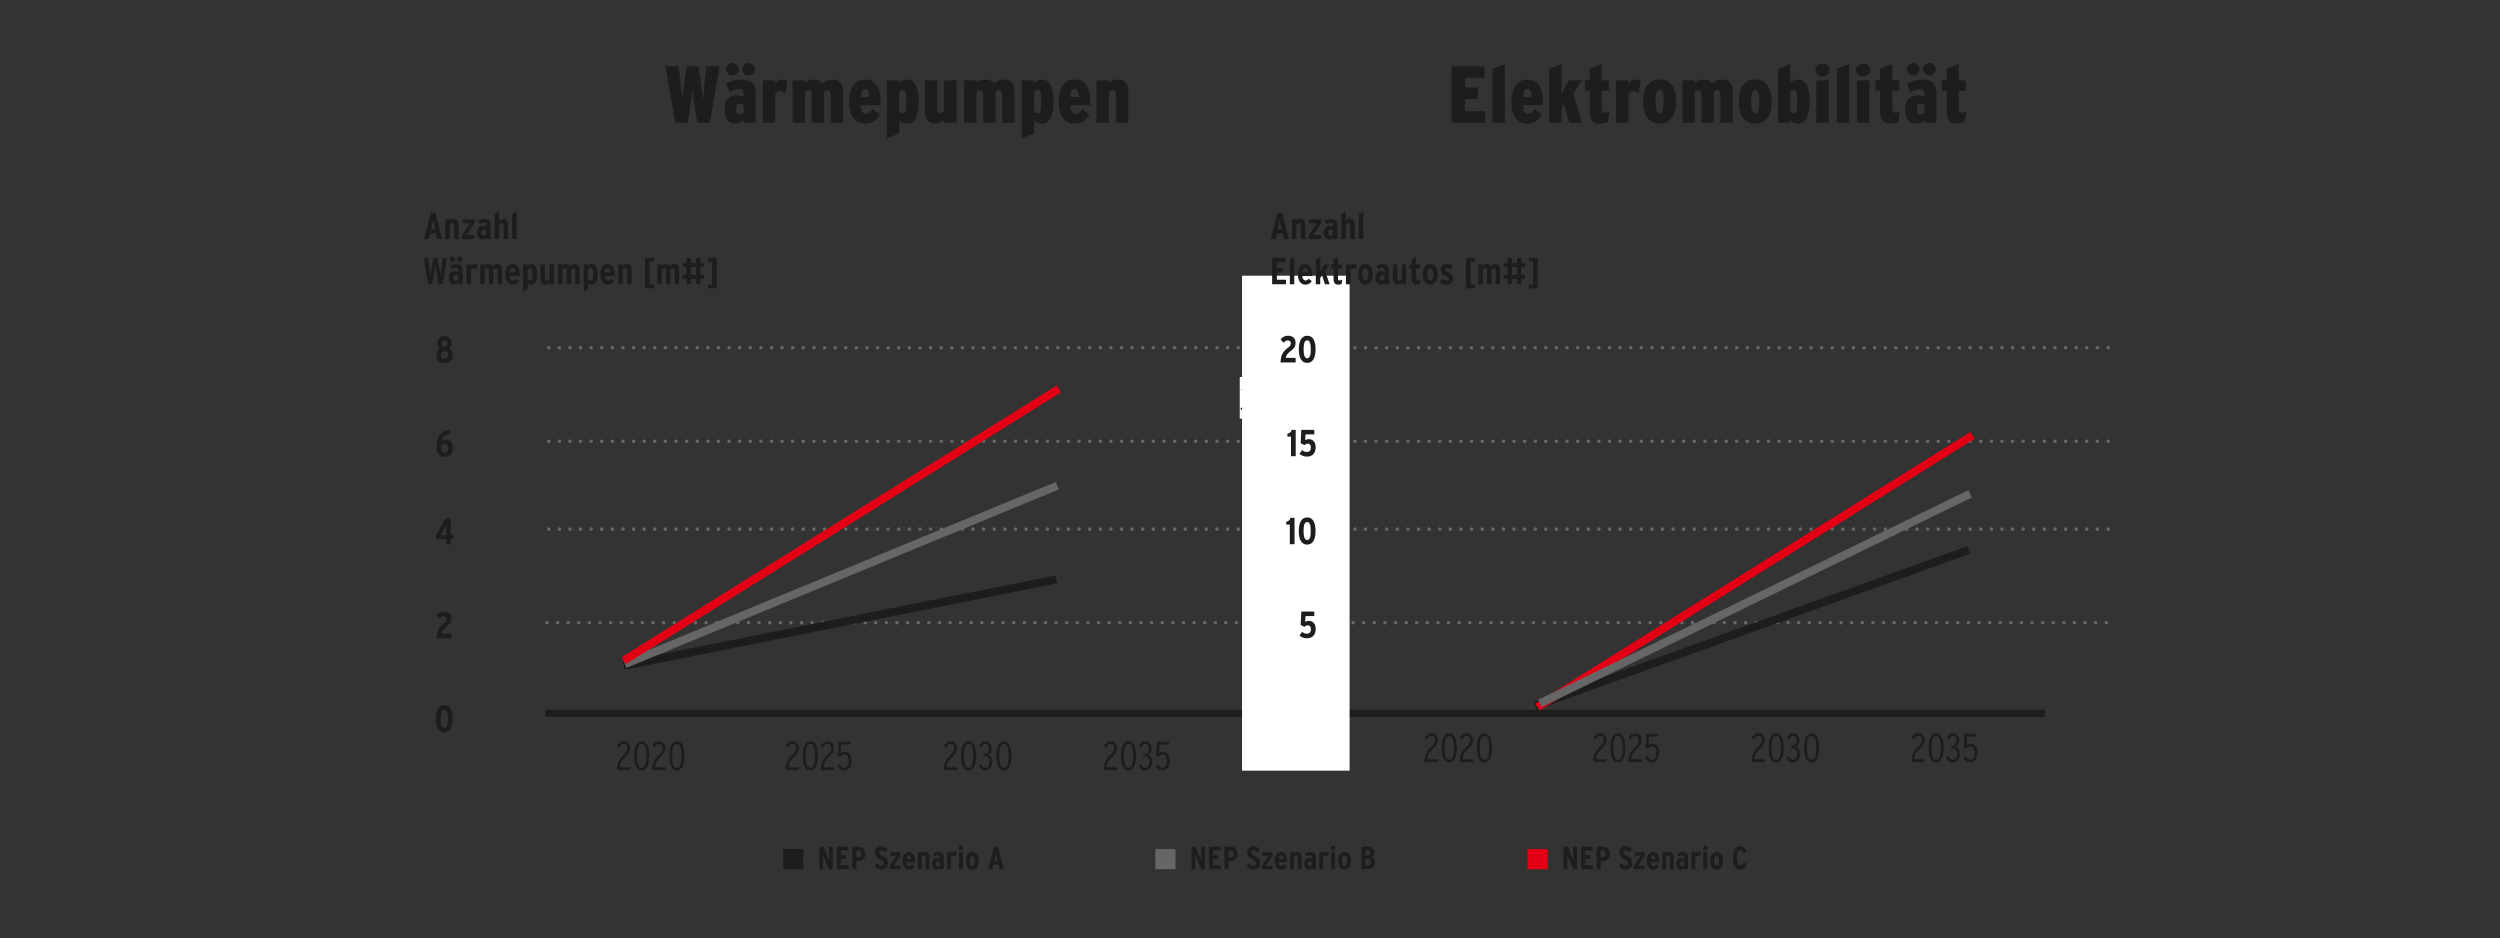 <?xml version="1.0" encoding="UTF-8"?>
<!-- Generator: Adobe Illustrator 25.4.1, SVG Export Plug-In . SVG Version: 6.00 Build 0)  -->
<svg xmlns="http://www.w3.org/2000/svg" xmlns:xlink="http://www.w3.org/1999/xlink" version="1.1" id="Ebene_1" x="0px" y="0px" width="930px" height="349px" viewBox="0 0 930 349" xml:space="preserve">
<rect x="0" y="0" width="930" height="349" fill="#333333" stroke="none"/>
<line fill="none" stroke="#666666" stroke-width="1.313" stroke-linecap="round" stroke-linejoin="round" stroke-dasharray="0,3.946" x1="208.071" y1="196.832" x2="782.276" y2="196.832"></line>
<g>
	<defs>
		<rect id="SVGID_1_" x="110.003" y="14.656" width="674.902" height="318.689"></rect>
	</defs>
	<clipPath id="SVGID_00000049195736608150623900000014189507414081498296_">
		<use xlink:href="#SVGID_1_" overflow="visible"></use>
	</clipPath>
	
		<path clip-path="url(#SVGID_00000049195736608150623900000014189507414081498296_)" fill="none" stroke="#666666" stroke-width="1.313" stroke-linecap="round" stroke-linejoin="round" d="   M784.249,196.832L784.249,196.832 M204.124,196.832L204.124,196.832"></path>
</g>
<line fill="none" stroke="#666666" stroke-width="1.313" stroke-linecap="round" stroke-linejoin="round" stroke-dasharray="0,3.946" x1="208.071" y1="164.16" x2="782.276" y2="164.16"></line>
<g>
	<defs>
		<rect id="SVGID_00000183206772897967468300000012779883517301553823_" x="110.003" y="14.656" width="674.902" height="318.689"></rect>
	</defs>
	<clipPath id="SVGID_00000063612378428093645280000010887831428446509219_">
		<use xlink:href="#SVGID_00000183206772897967468300000012779883517301553823_" overflow="visible"></use>
	</clipPath>
	
		<path clip-path="url(#SVGID_00000063612378428093645280000010887831428446509219_)" fill="none" stroke="#666666" stroke-width="1.313" stroke-linecap="round" stroke-linejoin="round" d="   M784.249,164.16L784.249,164.16 M204.124,164.16L204.124,164.16"></path>
</g>
<line fill="none" stroke="#666666" stroke-width="1.313" stroke-linecap="round" stroke-linejoin="round" stroke-dasharray="0,3.946" x1="208.071" y1="129.361" x2="782.276" y2="129.361"></line>
<g>
	<defs>
		<rect id="SVGID_00000082365256788427661690000012934484128482745271_" x="110.003" y="14.656" width="674.902" height="318.689"></rect>
	</defs>
	<clipPath id="SVGID_00000011728960331732577170000015116446514030194601_">
		<use xlink:href="#SVGID_00000082365256788427661690000012934484128482745271_" overflow="visible"></use>
	</clipPath>
	
		<path clip-path="url(#SVGID_00000011728960331732577170000015116446514030194601_)" fill="none" stroke="#666666" stroke-width="1.313" stroke-linecap="round" stroke-linejoin="round" d="   M784.249,129.361L784.249,129.361 M204.124,129.361L204.124,129.361"></path>
</g>
<g>
	<path fill="#1D1D1B" d="M267.691,24.656l-3.63,20.999h-4.65l-0.66-4.14c-0.51-3.18-1.02-6.69-1.14-8.52   c-0.12,1.83-0.6,5.31-1.14,8.52l-0.69,4.14h-4.59l-3.63-20.999h4.89l0.48,3.84c0.33,2.61,0.69,6.18,0.84,8.819   c0.21-2.61,0.72-6.18,1.11-8.79l0.57-3.87h4.35l0.6,3.87c0.42,2.61,0.9,6.18,1.11,8.79c0.15-2.64,0.54-6.18,0.84-8.819l0.45-3.84   H267.691z"></path>
	<path fill="#1D1D1B" d="M281.131,45.655h-4.53v-0.9c-0.84,0.75-1.83,1.23-3.03,1.23c-2.61,0-4.08-1.74-4.08-5.31   c0-3.45,1.71-5.189,4.62-5.189c1.11,0,1.86,0.21,2.49,0.51v-1.23c0-1.14-0.48-1.56-1.59-1.56c-1.23,0-2.25,0.36-3.57,1.2   l-1.32-3.21c1.56-0.96,3.45-1.62,5.64-1.62c3.69,0,5.37,1.65,5.37,5.01V45.655z M274.862,25.766c0,1.26-1.11,2.34-2.37,2.34   c-1.29,0-2.37-1.08-2.37-2.34c0-1.29,1.08-2.34,2.37-2.34C273.751,23.426,274.862,24.476,274.862,25.766z M276.602,42.056v-3.12   c-0.42-0.21-0.84-0.33-1.56-0.33c-0.81,0-1.23,0.54-1.23,2.01c0,1.32,0.36,1.95,1.26,1.95   C275.702,42.565,276.242,42.355,276.602,42.056z M280.892,25.766c0,1.26-1.11,2.34-2.37,2.34c-1.29,0-2.37-1.08-2.37-2.34   c0-1.29,1.08-2.34,2.37-2.34C279.781,23.426,280.892,24.476,280.892,25.766z"></path>
	<path fill="#1D1D1B" d="M292.952,29.996l-0.81,4.83c-0.6-0.57-1.17-0.93-2.01-0.93c-0.93,0-1.56,0.39-1.74,1.53v10.229h-4.62   v-15.75h4.62v0.96c0.72-0.78,1.56-1.29,2.64-1.29C291.961,29.576,292.472,29.756,292.952,29.996z"></path>
	<path fill="#1D1D1B" d="M313.651,45.655h-4.62v-10.35c0-1.2-0.36-1.77-1.08-1.77c-0.54,0-0.99,0.24-1.41,0.6v11.52h-4.59v-10.35   c0-1.2-0.36-1.77-1.08-1.77c-0.54,0-0.99,0.24-1.41,0.6v11.52h-4.62v-15.75h4.62v0.9c0.72-0.66,1.68-1.229,3.12-1.229   c1.71,0,2.64,0.479,3.45,1.47c0.99-0.87,2.04-1.47,3.66-1.47c2.67,0,3.96,1.56,3.96,4.919V45.655z"></path>
	<path fill="#1D1D1B" d="M327.601,39.116h-7.379c0.12,2.52,0.78,3.24,1.83,3.24c0.93,0,1.59-0.39,2.55-1.77l2.73,2.16   c-1.32,1.95-2.82,3.24-5.49,3.24c-3.93,0-5.939-3.09-5.939-8.13c0-5.399,2.13-8.279,5.939-8.279c3.72,0,5.76,2.79,5.76,8.429   V39.116z M323.401,36.085c-0.12-2.19-0.57-3.03-1.65-3.03c-0.93,0-1.38,0.72-1.53,3.03H323.401z"></path>
	<path fill="#1D1D1B" d="M341.76,37.706c0,5.7-1.56,8.28-4.38,8.28c-1.2,0-2.1-0.57-2.82-1.2v4.86l-4.62,1.8V29.906h4.62v0.93   c0.78-0.72,1.62-1.26,2.94-1.26C340.17,29.576,341.76,32.186,341.76,37.706z M337.17,37.826c0-3.78-0.42-4.35-1.29-4.35   c-0.54,0-0.93,0.21-1.32,0.54v7.5c0.36,0.33,0.75,0.57,1.35,0.57C336.75,42.085,337.17,41.545,337.17,37.826z"></path>
	<path fill="#1D1D1B" d="M355.86,45.655h-4.62v-0.9c-0.81,0.69-1.74,1.23-3.24,1.23c-2.61,0-3.959-1.56-3.959-4.92v-11.16h4.62   v10.35c0,1.2,0.39,1.77,1.14,1.77c0.6,0,1.02-0.24,1.44-0.6v-11.52h4.62V45.655z"></path>
	<path fill="#1D1D1B" d="M377.43,45.655h-4.62v-10.35c0-1.2-0.36-1.77-1.08-1.77c-0.54,0-0.99,0.24-1.41,0.6v11.52h-4.59v-10.35   c0-1.2-0.36-1.77-1.08-1.77c-0.54,0-0.99,0.24-1.41,0.6v11.52h-4.62v-15.75h4.62v0.9c0.72-0.66,1.68-1.229,3.12-1.229   c1.71,0,2.64,0.479,3.45,1.47c0.99-0.87,2.04-1.47,3.66-1.47c2.669,0,3.959,1.56,3.959,4.919V45.655z"></path>
	<path fill="#1D1D1B" d="M391.92,37.706c0,5.7-1.56,8.28-4.38,8.28c-1.2,0-2.1-0.57-2.82-1.2v4.86l-4.62,1.8V29.906h4.62v0.93   c0.78-0.72,1.62-1.26,2.94-1.26C390.33,29.576,391.92,32.186,391.92,37.706z M387.33,37.826c0-3.78-0.42-4.35-1.29-4.35   c-0.54,0-0.93,0.21-1.32,0.54v7.5c0.36,0.33,0.75,0.57,1.35,0.57C386.91,42.085,387.33,41.545,387.33,37.826z"></path>
	<path fill="#1D1D1B" d="M405.57,39.116h-7.379c0.12,2.52,0.78,3.24,1.83,3.24c0.93,0,1.59-0.39,2.55-1.77l2.73,2.16   c-1.32,1.95-2.82,3.24-5.49,3.24c-3.93,0-5.939-3.09-5.939-8.13c0-5.399,2.13-8.279,5.939-8.279c3.72,0,5.76,2.79,5.76,8.429   V39.116z M401.37,36.085c-0.12-2.19-0.57-3.03-1.65-3.03c-0.93,0-1.38,0.72-1.53,3.03H401.37z"></path>
	<path fill="#1D1D1B" d="M419.729,45.655h-4.62v-10.35c0-1.2-0.39-1.77-1.14-1.77c-0.6,0-1.02,0.24-1.44,0.6v11.52h-4.62v-15.75   h4.62v0.9c0.81-0.69,1.71-1.229,3.21-1.229c2.61,0,3.99,1.56,3.99,4.919V45.655z"></path>
</g>
<line fill="none" stroke="#666666" stroke-width="1.313" stroke-linecap="round" stroke-linejoin="round" stroke-dasharray="0,3.946" x1="207.415" y1="231.63" x2="781.62" y2="231.63"></line>
<g>
	<defs>
		<rect id="SVGID_00000137820168043316405910000014005292760702986892_" x="110.003" y="14.656" width="674.902" height="318.689"></rect>
	</defs>
	<clipPath id="SVGID_00000156550126791226629440000014392744770591849134_">
		<use xlink:href="#SVGID_00000137820168043316405910000014005292760702986892_" overflow="visible"></use>
	</clipPath>
	
		<path clip-path="url(#SVGID_00000156550126791226629440000014392744770591849134_)" fill="none" stroke="#666666" stroke-width="1.313" stroke-linecap="round" stroke-linejoin="round" d="   M783.593,231.63L783.593,231.63 M203.468,231.63L203.468,231.63"></path>
</g>
<g>
	<path fill="#1D1D1B" d="M168.405,267.37c0,2.83-0.854,5.071-3.124,5.071c-2.283,0-3.11-2.228-3.11-5.043   c0-2.829,0.854-5.07,3.138-5.07C167.579,262.328,168.405,264.555,168.405,267.37z M166.626,267.398   c0-2.213-0.406-3.361-1.345-3.361s-1.331,1.12-1.331,3.333c0,2.214,0.406,3.362,1.358,3.362   C166.234,270.732,166.626,269.611,166.626,267.398z"></path>
</g>
<g>
	<path fill="#1D1D1B" d="M167.971,237.428h-5.617c0.098-2.998,1.037-4.244,2.886-5.575c0.672-0.49,0.924-0.896,0.924-1.484   c0-0.771-0.392-1.148-1.121-1.148c-0.616,0-1.106,0.35-1.569,0.882l-1.093-1.274c0.659-0.826,1.527-1.358,2.731-1.358   c1.695,0,2.83,0.938,2.83,2.647c0,1.358-0.672,2.199-1.611,2.899c-1.331,0.994-1.933,1.652-2.003,2.703h3.642V237.428z"></path>
</g>
<g>
	<path fill="#1D1D1B" d="M168.657,200.564h-1.008v2.003h-1.625v-2.003h-3.852v-1.387l3.614-6.416h1.863v6.304h1.008V200.564z    M166.065,195.06c-0.14,0.378-0.364,0.868-0.686,1.457l-0.771,1.429c-0.196,0.378-0.477,0.84-0.659,1.134   c0.28,0,0.714-0.014,1.149-0.014h0.924v-2.367C166.023,195.983,166.038,195.535,166.065,195.06z"></path>
</g>
<g>
	<path fill="#1D1D1B" d="M168.475,166.558c0,2.227-1.247,3.432-3.068,3.432c-1.723,0-3.011-1.149-3.011-3.964   c0-3.348,1.484-5.883,4.973-6.149v1.751c-2.031,0.112-2.9,1.387-3.222,2.62c0.477-0.532,0.981-0.743,1.821-0.743   C167.256,163.504,168.475,164.541,168.475,166.558z M166.766,166.67c0-0.911-0.42-1.583-1.275-1.583   c-0.966,0-1.387,0.714-1.387,1.541c0,0.938,0.364,1.737,1.401,1.737C166.36,168.365,166.766,167.58,166.766,166.67z"></path>
</g>
<g>
	<path fill="#1D1D1B" d="M168.447,132.047c0,1.751-1.009,3.082-3.068,3.082s-3.067-1.331-3.067-3.082c0-1.289,0.644-2.017,1.4-2.367   c-0.56-0.294-1.022-0.98-1.022-1.863c0-1.625,0.924-2.802,2.689-2.802s2.689,1.177,2.689,2.802c0,0.882-0.434,1.541-1.022,1.863   C167.803,130.03,168.447,130.759,168.447,132.047z M166.766,132.047c0-0.882-0.504-1.457-1.387-1.457s-1.387,0.574-1.387,1.457   c0,0.827,0.518,1.471,1.387,1.471S166.766,132.874,166.766,132.047z M166.472,127.803c0-0.658-0.28-1.205-1.093-1.205   s-1.093,0.546-1.093,1.205s0.378,1.205,1.093,1.205S166.472,128.461,166.472,127.803z"></path>
</g>
<line fill="none" stroke="#1D1D1B" stroke-width="2.625" x1="202.812" y1="265.375" x2="760.691" y2="265.375"></line>
<g>
	<path fill="#1D1D1B" d="M234.464,286.429h-4.98c0.045-2.82,0.84-4.05,2.475-5.58c1.05-0.989,1.395-1.635,1.395-2.46   c0-1.034-0.465-1.649-1.35-1.649c-0.75,0-1.155,0.479-1.575,1.38l-0.9-0.45c0.495-1.064,1.17-1.905,2.565-1.905   c1.44,0,2.325,0.976,2.325,2.58c0,1.23-0.585,2.085-1.8,3.255c-1.53,1.471-1.935,2.37-2.01,3.84h3.855V286.429z"></path>
	<path fill="#1D1D1B" d="M241.499,281.179c0,3.51-0.945,5.415-2.79,5.415c-1.86,0-2.805-1.905-2.805-5.415s0.945-5.415,2.805-5.415   C240.554,275.764,241.499,277.669,241.499,281.179z M240.449,281.179c0-2.97-0.585-4.439-1.755-4.439c-1.17,0-1.74,1.47-1.74,4.439   s0.6,4.44,1.755,4.44C239.879,285.619,240.449,284.148,240.449,281.179z"></path>
	<path fill="#1D1D1B" d="M247.559,286.429h-4.98c0.045-2.82,0.84-4.05,2.475-5.58c1.05-0.989,1.395-1.635,1.395-2.46   c0-1.034-0.465-1.649-1.35-1.649c-0.75,0-1.155,0.479-1.575,1.38l-0.9-0.45c0.495-1.064,1.17-1.905,2.565-1.905   c1.44,0,2.325,0.976,2.325,2.58c0,1.23-0.585,2.085-1.8,3.255c-1.53,1.471-1.935,2.37-2.01,3.84h3.855V286.429z"></path>
	<path fill="#1D1D1B" d="M254.594,281.179c0,3.51-0.945,5.415-2.79,5.415c-1.86,0-2.805-1.905-2.805-5.415s0.945-5.415,2.805-5.415   C253.649,275.764,254.594,277.669,254.594,281.179z M253.544,281.179c0-2.97-0.585-4.439-1.755-4.439c-1.17,0-1.74,1.47-1.74,4.439   s0.6,4.44,1.755,4.44C252.974,285.619,253.544,284.148,253.544,281.179z"></path>
	<path fill="#1D1D1B" d="M297.208,286.429h-4.98c0.045-2.82,0.84-4.05,2.475-5.58c1.05-0.989,1.395-1.635,1.395-2.46   c0-1.034-0.465-1.649-1.35-1.649c-0.75,0-1.155,0.479-1.575,1.38l-0.9-0.45c0.495-1.064,1.17-1.905,2.565-1.905   c1.44,0,2.325,0.976,2.325,2.58c0,1.23-0.585,2.085-1.8,3.255c-1.53,1.471-1.935,2.37-2.01,3.84h3.855V286.429z"></path>
	<path fill="#1D1D1B" d="M304.242,281.179c0,3.51-0.945,5.415-2.79,5.415c-1.86,0-2.805-1.905-2.805-5.415s0.945-5.415,2.805-5.415   C303.297,275.764,304.242,277.669,304.242,281.179z M303.192,281.179c0-2.97-0.585-4.439-1.755-4.439c-1.17,0-1.74,1.47-1.74,4.439   s0.6,4.44,1.755,4.44C302.622,285.619,303.192,284.148,303.192,281.179z"></path>
	<path fill="#1D1D1B" d="M310.302,286.429h-4.98c0.045-2.82,0.84-4.05,2.475-5.58c1.05-0.989,1.395-1.635,1.395-2.46   c0-1.034-0.465-1.649-1.35-1.649c-0.75,0-1.155,0.479-1.575,1.38l-0.9-0.45c0.495-1.064,1.17-1.905,2.565-1.905   c1.44,0,2.325,0.976,2.325,2.58c0,1.23-0.585,2.085-1.8,3.255c-1.53,1.471-1.935,2.37-2.01,3.84h3.855V286.429z"></path>
	<path fill="#1D1D1B" d="M316.782,282.889c0,2.28-0.93,3.705-2.775,3.705c-1.26,0-1.965-0.87-2.4-1.8l0.855-0.51   c0.345,0.705,0.795,1.335,1.62,1.335c1.185,0,1.635-1.11,1.635-2.67c0-1.245-0.495-2.311-1.545-2.311c-0.705,0-1.11,0.33-1.5,0.87   l-0.915-0.255l0.255-5.325h4.41v1.021h-3.465l-0.21,3.33c0.375-0.405,0.854-0.615,1.56-0.615   C315.912,279.664,316.782,280.834,316.782,282.889z"></path>
	<path fill="#1D1D1B" d="M356.081,286.429h-4.98c0.045-2.82,0.84-4.05,2.475-5.58c1.05-0.989,1.395-1.635,1.395-2.46   c0-1.034-0.465-1.649-1.35-1.649c-0.75,0-1.155,0.479-1.575,1.38l-0.9-0.45c0.495-1.064,1.17-1.905,2.565-1.905   c1.44,0,2.325,0.976,2.325,2.58c0,1.23-0.585,2.085-1.8,3.255c-1.53,1.471-1.935,2.37-2.01,3.84h3.855V286.429z"></path>
	<path fill="#1D1D1B" d="M363.116,281.179c0,3.51-0.945,5.415-2.79,5.415c-1.86,0-2.805-1.905-2.805-5.415s0.945-5.415,2.805-5.415   C362.171,275.764,363.116,277.669,363.116,281.179z M362.066,281.179c0-2.97-0.585-4.439-1.755-4.439c-1.17,0-1.74,1.47-1.74,4.439   s0.6,4.44,1.755,4.44C361.496,285.619,362.066,284.148,362.066,281.179z"></path>
	<path fill="#1D1D1B" d="M369.131,283.414c0,1.965-1.02,3.18-2.67,3.18c-1.185,0-1.965-0.705-2.445-1.979l0.9-0.466   c0.39,1.005,0.9,1.471,1.605,1.471c1.095,0,1.545-0.915,1.545-2.16c0-1.485-0.63-2.13-1.815-2.13h-0.405v-0.96h0.495   c1.035,0,1.515-0.646,1.515-1.965c0-0.99-0.435-1.665-1.365-1.665c-0.66,0-1.035,0.405-1.47,1.305l-0.84-0.435   c0.51-1.096,1.125-1.846,2.354-1.846c1.44,0,2.37,1.051,2.37,2.565c0,1.41-0.495,2.085-1.26,2.475   C368.456,281.044,369.131,281.644,369.131,283.414z"></path>
	<path fill="#1D1D1B" d="M376.256,281.179c0,3.51-0.945,5.415-2.79,5.415c-1.86,0-2.805-1.905-2.805-5.415s0.945-5.415,2.805-5.415   C375.311,275.764,376.256,277.669,376.256,281.179z M375.206,281.179c0-2.97-0.585-4.439-1.755-4.439c-1.17,0-1.74,1.47-1.74,4.439   s0.6,4.44,1.755,4.44C374.636,285.619,375.206,284.148,375.206,281.179z"></path>
	<path fill="#1D1D1B" d="M415.569,286.429h-4.98c0.045-2.82,0.84-4.05,2.475-5.58c1.05-0.989,1.395-1.635,1.395-2.46   c0-1.034-0.465-1.649-1.35-1.649c-0.75,0-1.155,0.479-1.575,1.38l-0.9-0.45c0.495-1.064,1.17-1.905,2.565-1.905   c1.44,0,2.325,0.976,2.325,2.58c0,1.23-0.585,2.085-1.8,3.255c-1.53,1.471-1.935,2.37-2.01,3.84h3.855V286.429z"></path>
	<path fill="#1D1D1B" d="M422.604,281.179c0,3.51-0.945,5.415-2.79,5.415c-1.86,0-2.805-1.905-2.805-5.415s0.945-5.415,2.805-5.415   C421.659,275.764,422.604,277.669,422.604,281.179z M421.554,281.179c0-2.97-0.585-4.439-1.755-4.439c-1.17,0-1.74,1.47-1.74,4.439   s0.6,4.44,1.755,4.44C420.984,285.619,421.554,284.148,421.554,281.179z"></path>
	<path fill="#1D1D1B" d="M428.619,283.414c0,1.965-1.02,3.18-2.67,3.18c-1.185,0-1.965-0.705-2.445-1.979l0.9-0.466   c0.39,1.005,0.9,1.471,1.605,1.471c1.095,0,1.545-0.915,1.545-2.16c0-1.485-0.63-2.13-1.815-2.13h-0.405v-0.96h0.495   c1.035,0,1.515-0.646,1.515-1.965c0-0.99-0.435-1.665-1.365-1.665c-0.66,0-1.035,0.405-1.47,1.305l-0.84-0.435   c0.51-1.096,1.125-1.846,2.354-1.846c1.44,0,2.37,1.051,2.37,2.565c0,1.41-0.495,2.085-1.26,2.475   C427.944,281.044,428.619,281.644,428.619,283.414z"></path>
	<path fill="#1D1D1B" d="M435.159,282.889c0,2.28-0.93,3.705-2.775,3.705c-1.26,0-1.965-0.87-2.4-1.8l0.855-0.51   c0.345,0.705,0.795,1.335,1.62,1.335c1.185,0,1.635-1.11,1.635-2.67c0-1.245-0.495-2.311-1.545-2.311c-0.705,0-1.11,0.33-1.5,0.87   l-0.915-0.255l0.255-5.325h4.41v1.021h-3.465l-0.21,3.33c0.375-0.405,0.854-0.615,1.56-0.615   C434.289,279.664,435.159,280.834,435.159,282.889z"></path>
</g>
<rect x="461.186" y="140.244" fill="#FFFFFF" width="33" height="15.483"></rect>
<g>
	<path fill="#1D1D1B" d="M467.574,150.645c0,1.919-1.163,3.096-3.137,3.096c-1.317,0-2.241-0.561-3.012-1.793l1.387-0.981   c0.532,0.771,1.022,1.051,1.681,1.051c0.841,0,1.317-0.532,1.317-1.331c0-0.995-0.658-1.415-1.569-1.415h-0.672v-1.695h0.687   c0.812,0,1.274-0.364,1.274-1.064c0-0.645-0.308-1.149-1.148-1.149c-0.532,0-0.911,0.224-1.415,0.729l-1.19-1.19   c0.714-0.798,1.401-1.275,2.717-1.275c1.695,0,2.801,1.051,2.801,2.676c0,1.106-0.561,1.737-1.373,2.031   C466.775,148.572,467.574,149.272,467.574,150.645z"></path>
	<path fill="#1D1D1B" d="M473.874,145.532c-1.611,2.087-2.325,4.566-2.325,8.054h-1.682c0-3.264,0.715-5.981,2.186-8.18h-3.726   v-1.625h5.547V145.532z"></path>
	<path fill="#1D1D1B" d="M478.983,146.667c0,1.863-0.799,3.054-2.256,3.054c-1.442,0-2.213-1.163-2.213-3.025   c0-1.891,0.771-3.068,2.241-3.068C478.255,143.627,478.983,144.804,478.983,146.667z M477.555,146.695   c0-1.163-0.183-1.807-0.812-1.807c-0.631,0-0.799,0.616-0.799,1.779s0.183,1.807,0.812,1.807S477.555,147.759,477.555,146.695z    M483.382,143.781l-5.029,9.805h-1.415l5.029-9.805H483.382z M485.818,150.687c0,1.863-0.798,3.054-2.255,3.054   c-1.442,0-2.213-1.163-2.213-3.026c0-1.891,0.771-3.067,2.241-3.067C485.091,147.647,485.818,148.824,485.818,150.687z    M484.39,150.715c0-1.163-0.182-1.807-0.812-1.807c-0.63,0-0.798,0.617-0.798,1.779s0.182,1.807,0.812,1.807   C484.222,152.494,484.39,151.779,484.39,150.715z"></path>
</g>
<g>
	<path fill="#1D1D1B" d="M552.546,45.655h-12.51V24.656h12.3v4.29h-7.32v3.6h4.77v4.26h-4.77v4.56h7.53V45.655z"></path>
	<path fill="#1D1D1B" d="M559.836,45.655h-4.62V25.586l4.62-1.8V45.655z"></path>
	<path fill="#1D1D1B" d="M573.965,39.116h-7.38c0.12,2.52,0.78,3.24,1.83,3.24c0.93,0,1.59-0.39,2.55-1.77l2.729,2.16   c-1.319,1.95-2.819,3.24-5.489,3.24c-3.93,0-5.939-3.09-5.939-8.13c0-5.399,2.13-8.279,5.939-8.279c3.72,0,5.76,2.79,5.76,8.429   V39.116z M569.765,36.085c-0.12-2.19-0.569-3.03-1.649-3.03c-0.93,0-1.38,0.72-1.53,3.03H569.765z"></path>
	<path fill="#1D1D1B" d="M588.545,45.655h-4.83l-1.86-6.72l-0.93,1.56v5.16h-4.62V25.586l4.62-1.8v7.229c0,1.23-0.06,3.03-0.12,4.11   c0.45-0.93,1.23-2.49,2.07-4.02l0.66-1.2h4.92l-3.24,4.89L588.545,45.655z"></path>
	<path fill="#1D1D1B" d="M598.653,41.335l-0.51,4.02c-0.899,0.39-1.89,0.63-3.09,0.63c-2.43,0-3.689-1.26-3.689-4.2v-8.07h-1.74   v-3.81h1.74v-4.35l4.5-1.77v6.12h2.67v3.81h-2.67v6.899c0,0.96,0.359,1.32,1.05,1.32C597.544,41.936,597.994,41.755,598.653,41.335   z"></path>
	<path fill="#1D1D1B" d="M610.323,29.996l-0.81,4.83c-0.6-0.57-1.17-0.93-2.01-0.93c-0.93,0-1.561,0.39-1.74,1.53v10.229h-4.62   v-15.75h4.62v0.96c0.72-0.78,1.561-1.29,2.64-1.29C609.334,29.576,609.844,29.756,610.323,29.996z"></path>
	<path fill="#1D1D1B" d="M623.493,37.735c0,5.4-2.19,8.25-6.149,8.25c-3.811,0-6.061-2.79-6.061-8.16c0-5.34,2.101-8.25,6.12-8.25   C621.273,29.576,623.493,32.366,623.493,37.735z M618.903,37.795c0-3.36-0.45-4.35-1.53-4.35s-1.5,1.05-1.5,4.29   c0,3.27,0.42,4.38,1.53,4.38C618.453,42.115,618.903,41.005,618.903,37.795z"></path>
	<path fill="#1D1D1B" d="M644.643,45.655h-4.62v-10.35c0-1.2-0.359-1.77-1.079-1.77c-0.54,0-0.99,0.24-1.41,0.6v11.52h-4.59v-10.35   c0-1.2-0.36-1.77-1.08-1.77c-0.54,0-0.99,0.24-1.41,0.6v11.52h-4.62v-15.75h4.62v0.9c0.72-0.66,1.68-1.229,3.12-1.229   c1.71,0,2.64,0.479,3.45,1.47c0.989-0.87,2.039-1.47,3.659-1.47c2.67,0,3.96,1.56,3.96,4.919V45.655z"></path>
	<path fill="#1D1D1B" d="M659.073,37.735c0,5.4-2.19,8.25-6.149,8.25c-3.811,0-6.061-2.79-6.061-8.16c0-5.34,2.101-8.25,6.12-8.25   C656.854,29.576,659.073,32.366,659.073,37.735z M654.483,37.795c0-3.36-0.45-4.35-1.53-4.35s-1.5,1.05-1.5,4.29   c0,3.27,0.42,4.38,1.53,4.38C654.033,42.115,654.483,41.005,654.483,37.795z"></path>
	<path fill="#1D1D1B" d="M673.203,37.706c0,5.7-1.561,8.28-4.38,8.28c-1.2,0-2.101-0.57-2.82-1.2v0.87h-4.62V25.586l4.62-1.8v7.05   c0.78-0.72,1.62-1.26,2.94-1.26C671.613,29.576,673.203,32.186,673.203,37.706z M668.613,37.826c0-3.78-0.42-4.35-1.29-4.35   c-0.54,0-0.93,0.21-1.32,0.54v7.5c0.36,0.33,0.75,0.57,1.35,0.57C668.193,42.085,668.613,41.545,668.613,37.826z"></path>
	<path fill="#1D1D1B" d="M680.583,26.036c0,1.44-1.05,2.4-2.609,2.4c-1.53,0-2.61-0.96-2.61-2.4c0-1.38,1.08-2.34,2.61-2.34   C679.533,23.696,680.583,24.656,680.583,26.036z M680.283,45.655h-4.619v-15.75h4.619V45.655z"></path>
	<path fill="#1D1D1B" d="M687.843,45.655h-4.619V25.586l4.619-1.8V45.655z"></path>
	<path fill="#1D1D1B" d="M695.702,26.036c0,1.44-1.05,2.4-2.609,2.4c-1.53,0-2.61-0.96-2.61-2.4c0-1.38,1.08-2.34,2.61-2.34   C694.652,23.696,695.702,24.656,695.702,26.036z M695.402,45.655h-4.619v-15.75h4.619V45.655z"></path>
	<path fill="#1D1D1B" d="M706.682,41.335l-0.51,4.02c-0.899,0.39-1.89,0.63-3.09,0.63c-2.43,0-3.689-1.26-3.689-4.2v-8.07h-1.74   v-3.81h1.74v-4.35l4.5-1.77v6.12h2.67v3.81h-2.67v6.899c0,0.96,0.359,1.32,1.05,1.32C705.572,41.936,706.022,41.755,706.682,41.335   z"></path>
	<path fill="#1D1D1B" d="M720.362,45.655h-4.53v-0.9c-0.84,0.75-1.83,1.23-3.03,1.23c-2.609,0-4.079-1.74-4.079-5.31   c0-3.45,1.71-5.189,4.619-5.189c1.11,0,1.86,0.21,2.49,0.51v-1.23c0-1.14-0.479-1.56-1.59-1.56c-1.23,0-2.25,0.36-3.57,1.2   l-1.319-3.21c1.56-0.96,3.449-1.62,5.64-1.62c3.689,0,5.37,1.65,5.37,5.01V45.655z M714.092,25.766c0,1.26-1.109,2.34-2.369,2.34   c-1.29,0-2.37-1.08-2.37-2.34c0-1.29,1.08-2.34,2.37-2.34C712.982,23.426,714.092,24.476,714.092,25.766z M715.832,42.056v-3.12   c-0.42-0.21-0.84-0.33-1.56-0.33c-0.811,0-1.23,0.54-1.23,2.01c0,1.32,0.36,1.95,1.26,1.95   C714.932,42.565,715.472,42.355,715.832,42.056z M720.122,25.766c0,1.26-1.11,2.34-2.37,2.34c-1.29,0-2.37-1.08-2.37-2.34   c0-1.29,1.08-2.34,2.37-2.34C719.012,23.426,720.122,24.476,720.122,25.766z"></path>
	<path fill="#1D1D1B" d="M731.432,41.335l-0.51,4.02c-0.899,0.39-1.89,0.63-3.09,0.63c-2.43,0-3.689-1.26-3.689-4.2v-8.07h-1.74   v-3.81h1.74v-4.35l4.5-1.77v6.12h2.67v3.81h-2.67v6.899c0,0.96,0.359,1.32,1.05,1.32C730.322,41.936,730.772,41.755,731.432,41.335   z"></path>
</g>
<rect x="462.042" y="102.561" fill="#FFFFFF" width="40" height="184.127"></rect>
<g>
	<path fill="#1D1D1B" d="M534.884,283.438h-4.979c0.045-2.82,0.84-4.05,2.475-5.58c1.05-0.989,1.395-1.635,1.395-2.46   c0-1.034-0.465-1.649-1.35-1.649c-0.75,0-1.155,0.479-1.575,1.38l-0.899-0.45c0.495-1.064,1.17-1.905,2.564-1.905   c1.44,0,2.325,0.976,2.325,2.58c0,1.23-0.585,2.085-1.8,3.255c-1.53,1.471-1.936,2.37-2.01,3.84h3.854V283.438z"></path>
	<path fill="#1D1D1B" d="M541.919,278.188c0,3.51-0.945,5.415-2.79,5.415c-1.86,0-2.805-1.905-2.805-5.415s0.944-5.415,2.805-5.415   C540.974,272.773,541.919,274.679,541.919,278.188z M540.869,278.188c0-2.97-0.585-4.439-1.756-4.439   c-1.17,0-1.739,1.47-1.739,4.439s0.6,4.44,1.755,4.44C540.299,282.629,540.869,281.158,540.869,278.188z"></path>
	<path fill="#1D1D1B" d="M547.994,283.438h-4.98c0.045-2.82,0.84-4.05,2.476-5.58c1.05-0.989,1.395-1.635,1.395-2.46   c0-1.034-0.465-1.649-1.35-1.649c-0.75,0-1.155,0.479-1.575,1.38l-0.9-0.45c0.495-1.064,1.17-1.905,2.565-1.905   c1.439,0,2.324,0.976,2.324,2.58c0,1.23-0.585,2.085-1.8,3.255c-1.529,1.471-1.935,2.37-2.01,3.84h3.855V283.438z"></path>
	<path fill="#1D1D1B" d="M555.028,278.188c0,3.51-0.944,5.415-2.79,5.415c-1.859,0-2.805-1.905-2.805-5.415s0.945-5.415,2.805-5.415   C554.084,272.773,555.028,274.679,555.028,278.188z M553.979,278.188c0-2.97-0.585-4.439-1.755-4.439s-1.74,1.47-1.74,4.439   s0.601,4.44,1.755,4.44C553.408,282.629,553.979,281.158,553.979,278.188z"></path>
	<path fill="#1D1D1B" d="M597.642,283.438h-4.98c0.046-2.82,0.841-4.05,2.476-5.58c1.05-0.989,1.395-1.635,1.395-2.46   c0-1.034-0.465-1.649-1.35-1.649c-0.75,0-1.155,0.479-1.575,1.38l-0.899-0.45c0.494-1.064,1.17-1.905,2.564-1.905   c1.44,0,2.325,0.976,2.325,2.58c0,1.23-0.585,2.085-1.8,3.255c-1.53,1.471-1.936,2.37-2.011,3.84h3.855V283.438z"></path>
	<path fill="#1D1D1B" d="M604.677,278.188c0,3.51-0.945,5.415-2.79,5.415c-1.859,0-2.805-1.905-2.805-5.415s0.945-5.415,2.805-5.415   C603.731,272.773,604.677,274.679,604.677,278.188z M603.627,278.188c0-2.97-0.585-4.439-1.755-4.439s-1.74,1.47-1.74,4.439   s0.6,4.44,1.755,4.44C603.057,282.629,603.627,281.158,603.627,278.188z"></path>
	<path fill="#1D1D1B" d="M610.737,283.438h-4.98c0.046-2.82,0.841-4.05,2.476-5.58c1.05-0.989,1.395-1.635,1.395-2.46   c0-1.034-0.465-1.649-1.35-1.649c-0.75,0-1.155,0.479-1.575,1.38l-0.899-0.45c0.494-1.064,1.17-1.905,2.564-1.905   c1.44,0,2.325,0.976,2.325,2.58c0,1.23-0.585,2.085-1.8,3.255c-1.53,1.471-1.936,2.37-2.011,3.84h3.855V283.438z"></path>
	<path fill="#1D1D1B" d="M617.216,279.898c0,2.28-0.93,3.705-2.774,3.705c-1.26,0-1.965-0.87-2.4-1.8l0.855-0.51   c0.345,0.705,0.795,1.335,1.62,1.335c1.185,0,1.635-1.11,1.635-2.67c0-1.245-0.495-2.311-1.545-2.311c-0.705,0-1.11,0.33-1.5,0.87   l-0.915-0.255l0.255-5.325h4.41v1.021h-3.465l-0.21,3.33c0.375-0.405,0.854-0.615,1.56-0.615   C616.347,276.674,617.216,277.844,617.216,279.898z"></path>
	<path fill="#1D1D1B" d="M656.516,283.438h-4.979c0.045-2.82,0.84-4.05,2.475-5.58c1.05-0.989,1.395-1.635,1.395-2.46   c0-1.034-0.465-1.649-1.35-1.649c-0.75,0-1.155,0.479-1.575,1.38l-0.899-0.45c0.494-1.064,1.17-1.905,2.564-1.905   c1.44,0,2.325,0.976,2.325,2.58c0,1.23-0.585,2.085-1.8,3.255c-1.53,1.471-1.936,2.37-2.011,3.84h3.855V283.438z"></path>
	<path fill="#1D1D1B" d="M663.55,278.188c0,3.51-0.945,5.415-2.79,5.415c-1.859,0-2.805-1.905-2.805-5.415s0.945-5.415,2.805-5.415   C662.604,272.773,663.55,274.679,663.55,278.188z M662.5,278.188c0-2.97-0.585-4.439-1.755-4.439s-1.74,1.47-1.74,4.439   s0.6,4.44,1.755,4.44C661.93,282.629,662.5,281.158,662.5,278.188z"></path>
	<path fill="#1D1D1B" d="M669.58,280.424c0,1.965-1.021,3.18-2.67,3.18c-1.185,0-1.965-0.705-2.445-1.979l0.9-0.466   c0.39,1.005,0.899,1.471,1.604,1.471c1.096,0,1.545-0.915,1.545-2.16c0-1.485-0.63-2.13-1.814-2.13h-0.405v-0.96h0.495   c1.035,0,1.515-0.646,1.515-1.965c0-0.99-0.435-1.665-1.364-1.665c-0.66,0-1.035,0.405-1.471,1.305l-0.84-0.435   c0.511-1.096,1.125-1.846,2.355-1.846c1.439,0,2.369,1.051,2.369,2.565c0,1.41-0.494,2.085-1.26,2.475   C668.905,278.054,669.58,278.653,669.58,280.424z"></path>
	<path fill="#1D1D1B" d="M676.705,278.188c0,3.51-0.945,5.415-2.79,5.415c-1.859,0-2.805-1.905-2.805-5.415s0.945-5.415,2.805-5.415   C675.76,272.773,676.705,274.679,676.705,278.188z M675.655,278.188c0-2.97-0.585-4.439-1.755-4.439s-1.74,1.47-1.74,4.439   s0.6,4.44,1.755,4.44C675.085,282.629,675.655,281.158,675.655,278.188z"></path>
	<path fill="#1D1D1B" d="M716.004,283.438h-4.979c0.045-2.82,0.84-4.05,2.475-5.58c1.05-0.989,1.395-1.635,1.395-2.46   c0-1.034-0.465-1.649-1.35-1.649c-0.75,0-1.155,0.479-1.575,1.38l-0.899-0.45c0.494-1.064,1.17-1.905,2.564-1.905   c1.44,0,2.325,0.976,2.325,2.58c0,1.23-0.585,2.085-1.8,3.255c-1.53,1.471-1.936,2.37-2.011,3.84h3.855V283.438z"></path>
	<path fill="#1D1D1B" d="M723.039,278.188c0,3.51-0.945,5.415-2.79,5.415c-1.859,0-2.805-1.905-2.805-5.415s0.945-5.415,2.805-5.415   C722.094,272.773,723.039,274.679,723.039,278.188z M721.989,278.188c0-2.97-0.585-4.439-1.755-4.439s-1.74,1.47-1.74,4.439   s0.6,4.44,1.755,4.44C721.419,282.629,721.989,281.158,721.989,278.188z"></path>
	<path fill="#1D1D1B" d="M729.054,280.424c0,1.965-1.021,3.18-2.67,3.18c-1.185,0-1.965-0.705-2.445-1.979l0.9-0.466   c0.39,1.005,0.899,1.471,1.604,1.471c1.096,0,1.545-0.915,1.545-2.16c0-1.485-0.63-2.13-1.814-2.13h-0.405v-0.96h0.495   c1.035,0,1.515-0.646,1.515-1.965c0-0.99-0.435-1.665-1.364-1.665c-0.66,0-1.035,0.405-1.471,1.305l-0.84-0.435   c0.511-1.096,1.125-1.846,2.355-1.846c1.439,0,2.37,1.051,2.37,2.565c0,1.41-0.495,2.085-1.261,2.475   C728.379,278.054,729.054,278.653,729.054,280.424z"></path>
	<path fill="#1D1D1B" d="M735.593,279.898c0,2.28-0.93,3.705-2.774,3.705c-1.26,0-1.965-0.87-2.4-1.8l0.855-0.51   c0.345,0.705,0.795,1.335,1.62,1.335c1.185,0,1.635-1.11,1.635-2.67c0-1.245-0.495-2.311-1.545-2.311c-0.705,0-1.11,0.33-1.5,0.87   l-0.915-0.255l0.255-5.325h4.41v1.021h-3.465l-0.21,3.33c0.375-0.405,0.854-0.615,1.56-0.615   C734.724,276.674,735.593,277.844,735.593,279.898z"></path>
</g>
<rect x="291.354" y="315.844" fill="#1D1D1B" width="7.5" height="7.5"></rect>
<g>
	<path fill="#1D1D1B" d="M309.774,323.345h-1.439l-1.547-3.742c-0.216-0.527-0.479-1.211-0.635-1.703   c0.012,0.516,0.024,1.38,0.024,1.907v3.538h-1.367v-8.396h1.511l1.476,3.682c0.204,0.504,0.503,1.284,0.66,1.752   c-0.012-0.517-0.048-1.428-0.048-1.955v-3.479h1.367V323.345z"></path>
	<path fill="#1D1D1B" d="M315.75,323.345h-4.414v-8.396h4.305v1.439h-2.806v1.774h1.883v1.416h-1.883v2.326h2.915V323.345z"></path>
	<path fill="#1D1D1B" d="M321.954,317.624c0,1.811-1.308,2.71-2.735,2.71h-0.671v3.011h-1.499v-8.396h2.23   C320.875,314.949,321.954,315.86,321.954,317.624z M320.455,317.647c0-0.695-0.312-1.235-1.187-1.235h-0.72v2.459h0.744   C320.059,318.871,320.455,318.415,320.455,317.647z"></path>
	<path fill="#1D1D1B" d="M330.318,321.078c0,1.391-0.959,2.398-2.519,2.398c-1.139,0-1.931-0.6-2.507-1.319l1.02-1.091   c0.504,0.647,1.043,0.959,1.547,0.959c0.624,0,0.936-0.348,0.936-0.911c0-0.48-0.3-0.864-1.283-1.367   c-1.248-0.648-2.003-1.283-2.003-2.675c0-1.26,0.935-2.255,2.351-2.255c1.043,0,1.691,0.42,2.291,1.199l-0.995,0.996   c-0.492-0.552-0.756-0.744-1.332-0.744c-0.479,0-0.792,0.312-0.792,0.731c0,0.504,0.288,0.815,1.199,1.308   C329.682,319.087,330.318,319.663,330.318,321.078z"></path>
	<path fill="#1D1D1B" d="M334.938,323.345h-3.982v-1.235l1.667-2.519c0.324-0.492,0.647-0.96,0.899-1.295   c-0.372,0.012-0.816,0.023-1.332,0.023h-1.055v-1.271h3.802v1.235l-1.631,2.519c-0.324,0.504-0.648,0.948-0.912,1.296   c0.384-0.013,0.828-0.024,1.343-0.024h1.199V323.345z"></path>
	<path fill="#1D1D1B" d="M340.41,320.202c0,0.168-0.012,0.36-0.024,0.528h-3.178c0.06,0.971,0.456,1.403,1.007,1.403   c0.504,0,0.708-0.181,0.983-0.552l1.007,0.755c-0.468,0.768-1.187,1.14-2.015,1.14c-1.559,0-2.411-1.331-2.411-3.274   c0-2.11,0.959-3.286,2.327-3.286C339.69,316.916,340.41,318.476,340.41,320.202z M338.995,319.566   c-0.072-0.768-0.288-1.379-0.899-1.379c-0.527,0-0.815,0.456-0.887,1.379H338.995z"></path>
	<path fill="#1D1D1B" d="M345.762,323.345h-1.415v-4.078c0-0.779-0.096-1.031-0.6-1.031c-0.312,0-0.672,0.276-0.84,0.528v4.581   h-1.415v-6.297h1.415v0.432c0.312-0.335,0.72-0.563,1.175-0.563c1.343,0,1.679,0.828,1.679,2.303V323.345z"></path>
	<path fill="#1D1D1B" d="M351.09,323.345h-1.416v-0.432c-0.288,0.359-0.719,0.563-1.127,0.563c-1.103,0-1.859-0.84-1.859-2.194   c0-1.283,0.815-2.1,1.931-2.1c0.552,0,0.779,0.084,1.055,0.252v-0.479c0-0.443-0.192-0.779-0.755-0.779   c-0.528,0-0.875,0.12-1.271,0.384l-0.576-1.031c0.576-0.396,1.175-0.612,1.943-0.612c1.463,0,2.075,0.72,2.075,2.099V323.345z    M349.675,321.689v-1.007c-0.228-0.192-0.432-0.3-0.863-0.3c-0.396,0-0.684,0.348-0.684,0.875c0,0.611,0.251,0.96,0.719,0.96   C349.183,322.218,349.495,321.989,349.675,321.689z"></path>
	<path fill="#1D1D1B" d="M355.914,317.24l-0.408,1.379c-0.24-0.191-0.492-0.312-0.828-0.312c-0.372,0-0.671,0.191-0.912,0.54v4.497   h-1.415v-6.297h1.415v0.432c0.24-0.275,0.684-0.563,1.151-0.563C355.338,316.916,355.614,317.024,355.914,317.24z"></path>
	<path fill="#1D1D1B" d="M358.387,315.537c0,0.491-0.408,0.899-0.899,0.899s-0.899-0.408-0.899-0.899   c0-0.492,0.408-0.899,0.899-0.899S358.387,315.045,358.387,315.537z M358.195,323.345h-1.415v-6.297h1.415V323.345z"></path>
	<path fill="#1D1D1B" d="M364.11,320.19c0,2.123-0.984,3.286-2.387,3.286c-1.416,0-2.387-1.14-2.387-3.262   c0-2.123,0.983-3.299,2.398-3.299C363.138,316.916,364.11,318.067,364.11,320.19z M362.67,320.215c0-1.164-0.288-1.955-0.959-1.955   c-0.684,0-0.936,0.755-0.936,1.931s0.276,1.943,0.959,1.943C362.407,322.134,362.67,321.27,362.67,320.215z"></path>
	<path fill="#1D1D1B" d="M373.385,323.345h-1.547l-0.396-1.751h-1.883l-0.396,1.751h-1.535l2.146-8.396h1.463L373.385,323.345z    M371.118,320.19l-0.228-0.995c-0.144-0.647-0.336-1.619-0.396-2.039c-0.06,0.432-0.228,1.331-0.384,2.015l-0.228,1.02H371.118z"></path>
</g>
<rect x="568.225" y="315.844" fill="#E30014" width="7.5" height="7.5"></rect>
<g>
	<path fill="#1D1D1B" d="M586.646,323.345h-1.439l-1.547-3.742c-0.216-0.527-0.48-1.211-0.636-1.703   c0.012,0.516,0.023,1.38,0.023,1.907v3.538h-1.367v-8.396h1.512l1.475,3.682c0.204,0.504,0.504,1.284,0.66,1.752   c-0.013-0.517-0.048-1.428-0.048-1.955v-3.479h1.367V323.345z"></path>
	<path fill="#1D1D1B" d="M592.622,323.345h-4.414v-8.396h4.306v1.439h-2.807v1.774h1.884v1.416h-1.884v2.326h2.915V323.345z"></path>
	<path fill="#1D1D1B" d="M598.825,317.624c0,1.811-1.307,2.71-2.734,2.71h-0.672v3.011h-1.499v-8.396h2.231   C597.746,314.949,598.825,315.86,598.825,317.624z M597.326,317.647c0-0.695-0.312-1.235-1.188-1.235h-0.72v2.459h0.744   C596.931,318.871,597.326,318.415,597.326,317.647z"></path>
	<path fill="#1D1D1B" d="M607.189,321.078c0,1.391-0.96,2.398-2.519,2.398c-1.14,0-1.932-0.6-2.507-1.319l1.02-1.091   c0.503,0.647,1.043,0.959,1.547,0.959c0.624,0,0.936-0.348,0.936-0.911c0-0.48-0.3-0.864-1.283-1.367   c-1.247-0.648-2.003-1.283-2.003-2.675c0-1.26,0.936-2.255,2.351-2.255c1.043,0,1.691,0.42,2.291,1.199l-0.996,0.996   c-0.491-0.552-0.755-0.744-1.331-0.744c-0.479,0-0.791,0.312-0.791,0.731c0,0.504,0.287,0.815,1.199,1.308   C606.554,319.087,607.189,319.663,607.189,321.078z"></path>
	<path fill="#1D1D1B" d="M611.81,323.345h-3.981v-1.235l1.667-2.519c0.323-0.492,0.647-0.96,0.899-1.295   c-0.372,0.012-0.815,0.023-1.331,0.023h-1.056v-1.271h3.802v1.235l-1.631,2.519c-0.324,0.504-0.647,0.948-0.912,1.296   c0.384-0.013,0.828-0.024,1.344-0.024h1.199V323.345z"></path>
	<path fill="#1D1D1B" d="M617.28,320.202c0,0.168-0.012,0.36-0.023,0.528h-3.179c0.061,0.971,0.456,1.403,1.008,1.403   c0.504,0,0.708-0.181,0.983-0.552l1.008,0.755c-0.468,0.768-1.188,1.14-2.016,1.14c-1.559,0-2.41-1.331-2.41-3.274   c0-2.11,0.959-3.286,2.326-3.286C616.562,316.916,617.28,318.476,617.28,320.202z M615.865,319.566   c-0.071-0.768-0.288-1.379-0.899-1.379c-0.527,0-0.815,0.456-0.888,1.379H615.865z"></path>
	<path fill="#1D1D1B" d="M622.634,323.345h-1.416v-4.078c0-0.779-0.096-1.031-0.6-1.031c-0.312,0-0.671,0.276-0.839,0.528v4.581   h-1.416v-6.297h1.416v0.432c0.312-0.335,0.72-0.563,1.175-0.563c1.344,0,1.68,0.828,1.68,2.303V323.345z"></path>
	<path fill="#1D1D1B" d="M627.961,323.345h-1.415v-0.432c-0.288,0.359-0.72,0.563-1.128,0.563c-1.104,0-1.858-0.84-1.858-2.194   c0-1.283,0.815-2.1,1.931-2.1c0.552,0,0.779,0.084,1.056,0.252v-0.479c0-0.443-0.192-0.779-0.756-0.779   c-0.527,0-0.876,0.12-1.271,0.384l-0.575-1.031c0.575-0.396,1.175-0.612,1.942-0.612c1.463,0,2.075,0.72,2.075,2.099V323.345z    M626.546,321.689v-1.007c-0.229-0.192-0.432-0.3-0.864-0.3c-0.396,0-0.684,0.348-0.684,0.875c0,0.611,0.252,0.96,0.72,0.96   C626.054,322.218,626.365,321.989,626.546,321.689z"></path>
	<path fill="#1D1D1B" d="M632.785,317.24l-0.408,1.379c-0.239-0.191-0.491-0.312-0.827-0.312c-0.372,0-0.672,0.191-0.911,0.54v4.497   h-1.416v-6.297h1.416v0.432c0.239-0.275,0.684-0.563,1.151-0.563C632.21,316.916,632.485,317.024,632.785,317.24z"></path>
	<path fill="#1D1D1B" d="M635.259,315.537c0,0.491-0.408,0.899-0.9,0.899c-0.491,0-0.899-0.408-0.899-0.899   c0-0.492,0.408-0.899,0.899-0.899C634.851,314.638,635.259,315.045,635.259,315.537z M635.066,323.345h-1.415v-6.297h1.415V323.345   z"></path>
	<path fill="#1D1D1B" d="M640.98,320.19c0,2.123-0.983,3.286-2.387,3.286c-1.415,0-2.387-1.14-2.387-3.262   c0-2.123,0.983-3.299,2.398-3.299C640.009,316.916,640.98,318.067,640.98,320.19z M639.541,320.215   c0-1.164-0.288-1.955-0.959-1.955c-0.685,0-0.936,0.755-0.936,1.931s0.275,1.943,0.959,1.943   C639.277,322.134,639.541,321.27,639.541,320.215z"></path>
	<path fill="#1D1D1B" d="M649.776,321.33c-0.396,1.379-1.128,2.146-2.411,2.146c-1.858,0-2.723-1.907-2.723-4.317   c0-2.423,0.888-4.342,2.747-4.342c1.427,0,2.051,0.911,2.374,2.123l-1.403,0.455c-0.216-0.768-0.443-1.079-0.995-1.079   c-0.804,0-1.188,1.031-1.188,2.818s0.396,2.843,1.212,2.843c0.516,0,0.779-0.288,1.091-1.199L649.776,321.33z"></path>
</g>
<rect x="429.79" y="315.844" fill="#666666" width="7.5" height="7.5"></rect>
<g>
	<path fill="#1D1D1B" d="M448.209,323.345h-1.439l-1.547-3.742c-0.216-0.527-0.479-1.211-0.635-1.703   c0.012,0.516,0.024,1.38,0.024,1.907v3.538h-1.367v-8.396h1.511l1.476,3.682c0.204,0.504,0.503,1.284,0.66,1.752   c-0.012-0.517-0.048-1.428-0.048-1.955v-3.479h1.367V323.345z"></path>
	<path fill="#1D1D1B" d="M454.186,323.345h-4.414v-8.396h4.305v1.439h-2.806v1.774h1.883v1.416h-1.883v2.326h2.915V323.345z"></path>
	<path fill="#1D1D1B" d="M460.39,317.624c0,1.811-1.308,2.71-2.735,2.71h-0.671v3.011h-1.499v-8.396h2.23   C459.31,314.949,460.39,315.86,460.39,317.624z M458.89,317.647c0-0.695-0.312-1.235-1.187-1.235h-0.72v2.459h0.744   C458.495,318.871,458.89,318.415,458.89,317.647z"></path>
	<path fill="#1D1D1B" d="M468.753,321.078c0,1.391-0.959,2.398-2.519,2.398c-1.139,0-1.93-0.6-2.506-1.319l1.02-1.091   c0.504,0.647,1.043,0.959,1.547,0.959c0.623,0,0.936-0.348,0.936-0.911c0-0.48-0.3-0.864-1.283-1.367   c-1.248-0.648-2.003-1.283-2.003-2.675c0-1.26,0.935-2.255,2.351-2.255c1.043,0,1.69,0.42,2.29,1.199l-0.995,0.996   c-0.491-0.552-0.756-0.744-1.331-0.744c-0.479,0-0.792,0.312-0.792,0.731c0,0.504,0.288,0.815,1.199,1.308   C468.117,319.087,468.753,319.663,468.753,321.078z"></path>
	<path fill="#1D1D1B" d="M473.374,323.345h-3.982v-1.235l1.668-2.519c0.323-0.492,0.647-0.96,0.899-1.295   c-0.372,0.012-0.816,0.023-1.332,0.023h-1.055v-1.271h3.802v1.235l-1.631,2.519c-0.324,0.504-0.648,0.948-0.912,1.296   c0.384-0.013,0.828-0.024,1.344-0.024h1.199V323.345z"></path>
	<path fill="#1D1D1B" d="M478.846,320.202c0,0.168-0.013,0.36-0.024,0.528h-3.178c0.06,0.971,0.455,1.403,1.007,1.403   c0.504,0,0.708-0.181,0.983-0.552l1.008,0.755c-0.468,0.768-1.188,1.14-2.015,1.14c-1.56,0-2.411-1.331-2.411-3.274   c0-2.11,0.96-3.286,2.327-3.286C478.126,316.916,478.846,318.476,478.846,320.202z M477.43,319.566   c-0.071-0.768-0.287-1.379-0.899-1.379c-0.527,0-0.815,0.456-0.887,1.379H477.43z"></path>
	<path fill="#1D1D1B" d="M484.197,323.345h-1.415v-4.078c0-0.779-0.097-1.031-0.6-1.031c-0.312,0-0.672,0.276-0.84,0.528v4.581   h-1.415v-6.297h1.415v0.432c0.312-0.335,0.72-0.563,1.175-0.563c1.344,0,1.68,0.828,1.68,2.303V323.345z"></path>
	<path fill="#1D1D1B" d="M489.525,323.345h-1.415v-0.432c-0.288,0.359-0.72,0.563-1.128,0.563c-1.103,0-1.858-0.84-1.858-2.194   c0-1.283,0.815-2.1,1.931-2.1c0.552,0,0.779,0.084,1.056,0.252v-0.479c0-0.443-0.192-0.779-0.756-0.779   c-0.527,0-0.875,0.12-1.271,0.384l-0.575-1.031c0.575-0.396,1.175-0.612,1.942-0.612c1.464,0,2.075,0.72,2.075,2.099V323.345z    M488.11,321.689v-1.007c-0.228-0.192-0.432-0.3-0.863-0.3c-0.396,0-0.684,0.348-0.684,0.875c0,0.611,0.251,0.96,0.719,0.96   C487.618,322.218,487.931,321.989,488.11,321.689z"></path>
	<path fill="#1D1D1B" d="M494.35,317.24l-0.408,1.379c-0.239-0.191-0.491-0.312-0.827-0.312c-0.372,0-0.672,0.191-0.912,0.54v4.497   h-1.415v-6.297h1.415v0.432c0.24-0.275,0.684-0.563,1.151-0.563C493.773,316.916,494.05,317.024,494.35,317.24z"></path>
	<path fill="#1D1D1B" d="M496.822,315.537c0,0.491-0.407,0.899-0.899,0.899c-0.491,0-0.899-0.408-0.899-0.899   c0-0.492,0.408-0.899,0.899-0.899C496.415,314.638,496.822,315.045,496.822,315.537z M496.631,323.345h-1.415v-6.297h1.415V323.345   z"></path>
	<path fill="#1D1D1B" d="M502.545,320.19c0,2.123-0.983,3.286-2.387,3.286c-1.415,0-2.387-1.14-2.387-3.262   c0-2.123,0.983-3.299,2.398-3.299C501.573,316.916,502.545,318.067,502.545,320.19z M501.105,320.215   c0-1.164-0.287-1.955-0.959-1.955c-0.684,0-0.936,0.755-0.936,1.931s0.275,1.943,0.959,1.943   C500.842,322.134,501.105,321.27,501.105,320.215z"></path>
	<path fill="#1D1D1B" d="M511.472,320.742c0,1.727-0.983,2.603-2.782,2.603h-2.183v-8.396h2.267c1.535,0,2.495,0.852,2.495,2.243   c0,0.707-0.36,1.355-1.032,1.643C510.908,319.099,511.472,319.711,511.472,320.742z M509.781,317.252   c0-0.575-0.264-0.924-0.996-0.924h-0.815v1.835h0.852C509.553,318.163,509.781,317.731,509.781,317.252z M509.985,320.778   c0-0.876-0.384-1.271-1.26-1.271h-0.756v2.459h0.804C509.625,321.966,509.985,321.474,509.985,320.778z"></path>
</g>
<g>
	<path fill="#1D1D1B" d="M164.47,88.926h-1.807l-0.462-2.045h-2.199l-0.462,2.045h-1.793l2.507-9.805h1.709L164.47,88.926z    M161.823,85.242l-0.266-1.163c-0.168-0.756-0.392-1.891-0.462-2.381c-0.07,0.504-0.266,1.555-0.448,2.354l-0.266,1.19H161.823z"></path>
	<path fill="#1D1D1B" d="M170.616,88.926h-1.653v-4.763c0-0.91-0.112-1.205-0.7-1.205c-0.364,0-0.784,0.322-0.98,0.616v5.351h-1.653   v-7.354h1.653v0.504c0.364-0.392,0.84-0.658,1.373-0.658c1.569,0,1.961,0.966,1.961,2.689V88.926z"></path>
	<path fill="#1D1D1B" d="M176.495,88.926h-4.65v-1.443l1.947-2.941c0.378-0.574,0.756-1.121,1.05-1.513   c-0.434,0.014-0.952,0.028-1.555,0.028h-1.233v-1.485h4.44v1.443l-1.905,2.941c-0.378,0.588-0.756,1.107-1.064,1.513   c0.448-0.014,0.966-0.028,1.569-0.028h1.4V88.926z"></path>
	<path fill="#1D1D1B" d="M182.543,88.926h-1.653v-0.504c-0.336,0.42-0.84,0.659-1.317,0.659c-1.289,0-2.171-0.981-2.171-2.563   c0-1.499,0.952-2.452,2.255-2.452c0.645,0,0.911,0.098,1.233,0.294v-0.561c0-0.518-0.224-0.91-0.883-0.91   c-0.616,0-1.022,0.14-1.484,0.448l-0.672-1.205c0.672-0.462,1.373-0.714,2.269-0.714c1.709,0,2.423,0.84,2.423,2.451V88.926z    M180.891,86.993v-1.177c-0.266-0.224-0.504-0.35-1.009-0.35c-0.462,0-0.798,0.406-0.798,1.022c0,0.714,0.294,1.121,0.84,1.121   C180.316,87.609,180.68,87.343,180.891,86.993z"></path>
	<path fill="#1D1D1B" d="M188.998,88.926h-1.653v-4.763c0-0.91-0.112-1.205-0.7-1.205c-0.364,0-0.784,0.322-0.98,0.616v5.351h-1.653   v-9.385l1.653-0.826v3.362c0.364-0.392,0.84-0.658,1.373-0.658c1.569,0,1.961,0.966,1.961,2.689V88.926z"></path>
	<path fill="#1D1D1B" d="M192.187,88.926h-1.653v-9.385l1.653-0.826V88.926z"></path>
</g>
<g>
	<path fill="#1D1D1B" d="M166.305,95.92l-1.583,9.805h-1.513l-0.826-4.118c-0.196-0.953-0.336-1.793-0.435-2.465   c-0.098,0.687-0.238,1.513-0.434,2.465l-0.826,4.118h-1.471l-1.583-9.805h1.653l0.476,3.656c0.098,0.714,0.238,2.101,0.308,2.773   c0.084-0.672,0.322-2.059,0.462-2.773l0.714-3.656h1.443l0.714,3.656c0.14,0.714,0.392,2.101,0.476,2.773   c0.07-0.672,0.21-2.059,0.308-2.773l0.477-3.656H166.305z"></path>
	<path fill="#1D1D1B" d="M172.1,105.726h-1.653v-0.504c-0.336,0.42-0.841,0.659-1.317,0.659c-1.289,0-2.171-0.981-2.171-2.563   c0-1.499,0.952-2.452,2.255-2.452c0.645,0,0.911,0.098,1.233,0.294v-0.561c0-0.518-0.224-0.91-0.883-0.91   c-0.616,0-1.022,0.14-1.484,0.448l-0.672-1.205c0.672-0.462,1.373-0.714,2.269-0.714c1.709,0,2.423,0.84,2.423,2.451V105.726z    M169.298,96.467c0,0.532-0.462,0.994-0.994,0.994c-0.546,0-1.009-0.462-1.009-0.994c0-0.546,0.462-1.009,1.009-1.009   C168.836,95.458,169.298,95.92,169.298,96.467z M170.447,103.792v-1.177c-0.266-0.224-0.504-0.35-1.009-0.35   c-0.462,0-0.798,0.406-0.798,1.022c0,0.714,0.294,1.121,0.84,1.121C169.873,104.409,170.236,104.143,170.447,103.792z    M171.974,96.467c0,0.532-0.462,0.994-0.995,0.994c-0.546,0-1.009-0.462-1.009-0.994c0-0.546,0.462-1.009,1.009-1.009   C171.511,95.458,171.974,95.92,171.974,96.467z"></path>
	<path fill="#1D1D1B" d="M177.727,98.596l-0.476,1.611c-0.28-0.224-0.575-0.364-0.967-0.364c-0.434,0-0.784,0.224-1.064,0.63v5.253   h-1.653v-7.354h1.653v0.504c0.28-0.322,0.798-0.658,1.345-0.658C177.055,98.218,177.377,98.344,177.727,98.596z"></path>
	<path fill="#1D1D1B" d="M186.759,105.726h-1.653v-4.763c0-0.91-0.098-1.205-0.645-1.205c-0.35,0-0.728,0.322-0.924,0.616v5.351   h-1.653v-4.763c0-0.91-0.098-1.205-0.645-1.205c-0.35,0-0.728,0.322-0.924,0.616v5.351h-1.653v-7.354h1.653v0.504   c0.364-0.392,0.84-0.658,1.317-0.658c0.896,0,1.345,0.322,1.611,0.812c0.406-0.434,0.896-0.812,1.611-0.812   c1.569,0,1.905,0.966,1.905,2.689V105.726z"></path>
	<path fill="#1D1D1B" d="M193.351,102.056c0,0.196-0.014,0.42-0.028,0.616h-3.712c0.07,1.135,0.532,1.639,1.177,1.639   c0.588,0,0.826-0.21,1.148-0.645l1.177,0.882c-0.546,0.896-1.387,1.331-2.354,1.331c-1.821,0-2.815-1.555-2.815-3.824   c0-2.465,1.121-3.838,2.717-3.838C192.511,98.218,193.351,100.039,193.351,102.056z M191.698,101.313   c-0.084-0.896-0.336-1.611-1.05-1.611c-0.616,0-0.953,0.532-1.037,1.611H191.698z"></path>
	<path fill="#1D1D1B" d="M199.819,102.042c0,2.241-0.672,3.838-2.284,3.838c-0.49,0-0.952-0.224-1.274-0.561v2.283l-1.653,0.827   V98.372h1.653v0.504c0.364-0.392,0.882-0.658,1.415-0.658C199.049,98.218,199.819,99.45,199.819,102.042z M198.138,102.098   c0-1.611-0.168-2.339-0.854-2.339c-0.406,0-0.826,0.322-1.022,0.616v3.334c0.224,0.322,0.588,0.63,1.051,0.63   C197.9,104.339,198.138,103.807,198.138,102.098z"></path>
	<path fill="#1D1D1B" d="M206.021,105.726h-1.653v-0.504c-0.364,0.392-0.84,0.659-1.373,0.659c-1.569,0-1.961-0.967-1.961-2.689   v-4.819h1.653v4.763c0,0.911,0.112,1.205,0.701,1.205c0.364,0,0.784-0.322,0.98-0.616v-5.351h1.653V105.726z"></path>
	<path fill="#1D1D1B" d="M215.655,105.726h-1.653v-4.763c0-0.91-0.098-1.205-0.645-1.205c-0.35,0-0.728,0.322-0.924,0.616v5.351   h-1.653v-4.763c0-0.91-0.098-1.205-0.645-1.205c-0.35,0-0.728,0.322-0.924,0.616v5.351h-1.653v-7.354h1.653v0.504   c0.364-0.392,0.84-0.658,1.317-0.658c0.896,0,1.345,0.322,1.611,0.812c0.406-0.434,0.896-0.812,1.611-0.812   c1.569,0,1.905,0.966,1.905,2.689V105.726z"></path>
	<path fill="#1D1D1B" d="M222.332,102.042c0,2.241-0.672,3.838-2.283,3.838c-0.491,0-0.953-0.224-1.275-0.561v2.283l-1.653,0.827   V98.372h1.653v0.504c0.364-0.392,0.882-0.658,1.415-0.658C221.561,98.218,222.332,99.45,222.332,102.042z M220.65,102.098   c0-1.611-0.168-2.339-0.854-2.339c-0.406,0-0.826,0.322-1.022,0.616v3.334c0.224,0.322,0.588,0.63,1.05,0.63   C220.412,104.339,220.65,103.807,220.65,102.098z"></path>
	<path fill="#1D1D1B" d="M228.743,102.056c0,0.196-0.014,0.42-0.028,0.616h-3.712c0.07,1.135,0.532,1.639,1.177,1.639   c0.588,0,0.826-0.21,1.148-0.645l1.177,0.882c-0.546,0.896-1.387,1.331-2.354,1.331c-1.821,0-2.815-1.555-2.815-3.824   c0-2.465,1.121-3.838,2.717-3.838C227.902,98.218,228.743,100.039,228.743,102.056z M227.09,101.313   c-0.084-0.896-0.336-1.611-1.05-1.611c-0.616,0-0.953,0.532-1.037,1.611H227.09z"></path>
	<path fill="#1D1D1B" d="M234.987,105.726h-1.653v-4.763c0-0.91-0.112-1.205-0.7-1.205c-0.364,0-0.784,0.322-0.98,0.616v5.351H230   v-7.354h1.653v0.504c0.364-0.392,0.84-0.658,1.373-0.658c1.569,0,1.961,0.966,1.961,2.689V105.726z"></path>
	<path fill="#1D1D1B" d="M243.274,107.267h-3.319V95.92h3.319v1.401h-1.597v8.544h1.597V107.267z"></path>
	<path fill="#1D1D1B" d="M252.642,105.726h-1.653v-4.763c0-0.91-0.098-1.205-0.645-1.205c-0.35,0-0.728,0.322-0.924,0.616v5.351   h-1.653v-4.763c0-0.91-0.098-1.205-0.645-1.205c-0.35,0-0.728,0.322-0.924,0.616v5.351h-1.653v-7.354h1.653v0.504   c0.364-0.392,0.84-0.658,1.317-0.658c0.896,0,1.345,0.322,1.611,0.812c0.406-0.434,0.896-0.812,1.611-0.812   c1.569,0,1.905,0.966,1.905,2.689V105.726z"></path>
	<path fill="#1D1D1B" d="M261.952,103.765h-1.401v1.961h-1.653v-1.961h-1.877v1.961h-1.653v-1.961h-1.401v-1.513h1.401v-2.858   h-1.401v-1.513h1.401V95.92h1.653v1.961h1.877V95.92h1.653v1.961h1.401v1.513h-1.401v2.858h1.401V103.765z M258.898,102.252v-2.858   h-1.877v2.858H258.898z"></path>
	<path fill="#1D1D1B" d="M266.639,107.267h-3.32v-1.401h1.597v-8.544h-1.597V95.92h3.32V107.267z"></path>
</g>
<g>
	<path fill="#1D1D1B" d="M489.424,233.992c0,2.199-1.219,3.46-3.32,3.46c-0.994,0-2.003-0.406-2.703-1.064l0.98-1.331   c0.673,0.504,1.135,0.673,1.807,0.673c1.009,0,1.472-0.645,1.472-1.64c0-0.98-0.435-1.456-1.149-1.456   c-0.462,0-0.868,0.195-1.232,0.546l-1.429-0.673l0.238-5.015h4.832v1.695h-3.277l-0.126,2.144c0.351-0.225,0.742-0.364,1.387-0.364   C488.331,230.967,489.424,231.961,489.424,233.992z"></path>
</g>
<g>
	<path fill="#1D1D1B" d="M481.568,202.438h-1.751v-7.298h-1.331v-1.093c0.967-0.098,1.387-0.687,1.583-1.415h1.499V202.438z"></path>
	<path fill="#1D1D1B" d="M489.382,197.521c0,2.83-0.854,5.071-3.124,5.071c-2.283,0-3.109-2.228-3.109-5.043   c0-2.829,0.854-5.07,3.138-5.07C488.556,192.479,489.382,194.705,489.382,197.521z M487.603,197.549   c0-2.213-0.406-3.361-1.345-3.361s-1.33,1.12-1.33,3.333c0,2.214,0.406,3.362,1.358,3.362   C487.211,200.883,487.603,199.762,487.603,197.549z"></path>
</g>
<g>
	<path fill="#1D1D1B" d="M482.002,169.706h-1.751v-7.298h-1.331v-1.093c0.967-0.098,1.387-0.686,1.583-1.415h1.499V169.706z"></path>
	<path fill="#1D1D1B" d="M489.423,166.4c0,2.199-1.219,3.46-3.319,3.46c-0.995,0-2.003-0.406-2.703-1.065l0.98-1.331   c0.672,0.504,1.134,0.672,1.807,0.672c1.009,0,1.471-0.645,1.471-1.639c0-0.981-0.435-1.457-1.148-1.457   c-0.463,0-0.868,0.196-1.232,0.546l-1.429-0.672l0.237-5.015h4.833v1.695h-3.277l-0.127,2.143c0.351-0.224,0.743-0.364,1.387-0.364   C488.331,163.374,489.423,164.369,489.423,166.4z"></path>
</g>
<g>
	<path fill="#1D1D1B" d="M481.976,134.846h-5.617c0.099-2.998,1.037-4.244,2.886-5.575c0.673-0.49,0.925-0.896,0.925-1.484   c0-0.771-0.393-1.149-1.121-1.149c-0.616,0-1.106,0.35-1.568,0.882l-1.093-1.274c0.658-0.827,1.526-1.359,2.731-1.359   c1.695,0,2.829,0.938,2.829,2.647c0,1.359-0.672,2.199-1.61,2.899c-1.331,0.995-1.934,1.653-2.003,2.704h3.642V134.846z"></path>
	<path fill="#1D1D1B" d="M489.396,129.929c0,2.83-0.854,5.071-3.123,5.071c-2.283,0-3.11-2.228-3.11-5.043   c0-2.83,0.854-5.071,3.138-5.071C488.569,124.886,489.396,127.113,489.396,129.929z M487.617,129.957   c0-2.213-0.406-3.362-1.345-3.362s-1.331,1.121-1.331,3.334c0,2.213,0.406,3.362,1.358,3.362   C487.225,133.291,487.617,132.17,487.617,129.957z"></path>
</g>
<g>
	<path fill="#1D1D1B" d="M479.442,88.94h-1.807l-0.463-2.045h-2.199l-0.462,2.045h-1.793l2.507-9.805h1.709L479.442,88.94z    M476.795,85.256l-0.267-1.163c-0.168-0.756-0.392-1.891-0.462-2.381c-0.07,0.504-0.267,1.555-0.448,2.354l-0.267,1.19H476.795z"></path>
	<path fill="#1D1D1B" d="M485.588,88.94h-1.653v-4.763c0-0.91-0.112-1.205-0.7-1.205c-0.364,0-0.784,0.322-0.98,0.616v5.351h-1.653   v-7.354h1.653v0.504c0.364-0.392,0.84-0.659,1.372-0.659c1.569,0,1.962,0.967,1.962,2.689V88.94z"></path>
	<path fill="#1D1D1B" d="M491.467,88.94h-4.65v-1.443l1.947-2.941c0.378-0.574,0.757-1.121,1.051-1.513   c-0.435,0.014-0.953,0.028-1.555,0.028h-1.233v-1.485h4.44v1.443l-1.904,2.941c-0.379,0.588-0.757,1.107-1.064,1.513   c0.448-0.014,0.966-0.028,1.568-0.028h1.4V88.94z"></path>
	<path fill="#1D1D1B" d="M497.516,88.94h-1.653v-0.504c-0.336,0.42-0.841,0.659-1.316,0.659c-1.289,0-2.171-0.981-2.171-2.563   c0-1.499,0.952-2.452,2.255-2.452c0.645,0,0.91,0.098,1.232,0.294v-0.561c0-0.518-0.224-0.91-0.883-0.91   c-0.616,0-1.022,0.14-1.484,0.448l-0.672-1.205c0.672-0.462,1.372-0.715,2.269-0.715c1.709,0,2.424,0.841,2.424,2.452V88.94z    M495.862,87.007V85.83c-0.266-0.224-0.504-0.35-1.009-0.35c-0.462,0-0.798,0.406-0.798,1.022c0,0.714,0.294,1.121,0.84,1.121   C495.288,87.623,495.652,87.357,495.862,87.007z"></path>
	<path fill="#1D1D1B" d="M503.97,88.94h-1.653v-4.763c0-0.91-0.112-1.205-0.7-1.205c-0.364,0-0.784,0.322-0.98,0.616v5.351h-1.653   v-9.385l1.653-0.826v3.362c0.364-0.392,0.84-0.659,1.372-0.659c1.569,0,1.962,0.967,1.962,2.689V88.94z"></path>
	<path fill="#1D1D1B" d="M507.159,88.94h-1.653v-9.385l1.653-0.826V88.94z"></path>
</g>
<g>
	<path fill="#1D1D1B" d="M478.392,105.74h-5.154v-9.805h5.028v1.681h-3.277v2.073h2.199v1.653h-2.199v2.717h3.403V105.74z"></path>
	<path fill="#1D1D1B" d="M481.483,105.74h-1.652v-9.385l1.652-0.826V105.74z"></path>
	<path fill="#1D1D1B" d="M488.22,102.07c0,0.196-0.014,0.42-0.028,0.616h-3.712c0.07,1.135,0.532,1.639,1.177,1.639   c0.588,0,0.826-0.21,1.148-0.645l1.177,0.882c-0.546,0.896-1.387,1.331-2.354,1.331c-1.82,0-2.815-1.555-2.815-3.824   c0-2.465,1.121-3.838,2.718-3.838C487.379,98.231,488.22,100.053,488.22,102.07z M486.566,101.327   c-0.084-0.896-0.336-1.611-1.05-1.611c-0.617,0-0.953,0.533-1.037,1.611H486.566z"></path>
	<path fill="#1D1D1B" d="M494.604,105.74h-1.723l-1.093-3.376l-0.658,1.079v2.297h-1.653v-9.385l1.653-0.826v4.608   c0,0.406-0.015,0.63-0.015,1.037c0.168-0.364,0.393-0.771,0.561-1.051l1.022-1.737h1.821l-1.597,2.396L494.604,105.74z"></path>
	<path fill="#1D1D1B" d="M499.307,103.975l-0.196,1.597c-0.364,0.196-0.771,0.322-1.261,0.322c-1.19,0-1.778-0.645-1.778-2.255   v-3.684h-0.911v-1.569h0.911v-2.031l1.652-0.826v2.857h1.485v1.569h-1.485v3.642c0,0.546,0.21,0.729,0.603,0.729   C498.648,104.325,498.984,104.213,499.307,103.975z"></path>
	<path fill="#1D1D1B" d="M504.851,98.61l-0.476,1.611c-0.28-0.224-0.575-0.364-0.967-0.364c-0.435,0-0.784,0.224-1.064,0.63v5.253   h-1.653v-7.354h1.653v0.504c0.28-0.322,0.798-0.659,1.345-0.659C504.179,98.231,504.501,98.358,504.851,98.61z"></path>
	<path fill="#1D1D1B" d="M510.731,102.056c0,2.479-1.149,3.838-2.788,3.838c-1.652,0-2.787-1.331-2.787-3.81   c0-2.479,1.148-3.853,2.802-3.853C509.597,98.231,510.731,99.576,510.731,102.056z M509.05,102.084c0-1.359-0.336-2.283-1.12-2.283   c-0.799,0-1.093,0.882-1.093,2.255c0,1.373,0.322,2.27,1.121,2.27C508.742,104.325,509.05,103.316,509.05,102.084z"></path>
	<path fill="#1D1D1B" d="M516.736,105.74h-1.652v-0.504c-0.337,0.42-0.841,0.659-1.317,0.659c-1.288,0-2.171-0.981-2.171-2.563   c0-1.499,0.952-2.452,2.255-2.452c0.645,0,0.911,0.098,1.233,0.294v-0.561c0-0.518-0.225-0.91-0.883-0.91   c-0.616,0-1.022,0.14-1.484,0.448l-0.673-1.205c0.673-0.462,1.373-0.715,2.27-0.715c1.709,0,2.423,0.841,2.423,2.452V105.74z    M515.084,103.807v-1.177c-0.267-0.224-0.505-0.35-1.009-0.35c-0.462,0-0.799,0.406-0.799,1.022c0,0.714,0.294,1.121,0.841,1.121   C514.51,104.423,514.873,104.157,515.084,103.807z"></path>
	<path fill="#1D1D1B" d="M523.12,105.74h-1.652v-0.504c-0.364,0.393-0.841,0.659-1.373,0.659c-1.568,0-1.961-0.967-1.961-2.689   v-4.819h1.652v4.763c0,0.91,0.112,1.205,0.701,1.205c0.364,0,0.784-0.322,0.98-0.616v-5.351h1.652V105.74z"></path>
	<path fill="#1D1D1B" d="M528.384,103.975l-0.196,1.597c-0.364,0.196-0.771,0.322-1.261,0.322c-1.19,0-1.778-0.645-1.778-2.255   v-3.684h-0.911v-1.569h0.911v-2.031l1.652-0.826v2.857h1.485v1.569h-1.485v3.642c0,0.546,0.21,0.729,0.603,0.729   C527.726,104.325,528.062,104.213,528.384,103.975z"></path>
	<path fill="#1D1D1B" d="M534.867,102.056c0,2.479-1.149,3.838-2.788,3.838c-1.652,0-2.787-1.331-2.787-3.81   c0-2.479,1.148-3.853,2.802-3.853C533.732,98.231,534.867,99.576,534.867,102.056z M533.186,102.084   c0-1.359-0.336-2.283-1.12-2.283c-0.799,0-1.093,0.882-1.093,2.255c0,1.373,0.322,2.27,1.121,2.27   C532.878,104.325,533.186,103.316,533.186,102.084z"></path>
	<path fill="#1D1D1B" d="M540.508,103.583c0,1.513-1.009,2.312-2.409,2.312c-0.911,0-1.639-0.252-2.325-0.799l0.588-1.415   c0.616,0.434,1.177,0.645,1.766,0.645c0.518,0,0.77-0.238,0.77-0.603c0-0.406-0.294-0.603-1.33-1.106   c-1.064-0.519-1.597-1.135-1.597-2.27c0-1.316,0.952-2.115,2.269-2.115c0.771,0,1.415,0.225,2.073,0.673l-0.574,1.345   c-0.63-0.336-1.009-0.448-1.541-0.448c-0.378,0-0.616,0.21-0.616,0.504c0,0.322,0.225,0.532,1.232,1.009   C539.892,101.832,540.508,102.434,540.508,103.583z"></path>
	<path fill="#1D1D1B" d="M548.669,107.281h-3.319V95.935h3.319v1.4h-1.597v8.545h1.597V107.281z"></path>
	<path fill="#1D1D1B" d="M558.052,105.74h-1.653v-4.763c0-0.91-0.098-1.205-0.645-1.205c-0.35,0-0.728,0.322-0.924,0.616v5.351   h-1.653v-4.763c0-0.91-0.098-1.205-0.645-1.205c-0.35,0-0.728,0.322-0.924,0.616v5.351h-1.653v-7.354h1.653v0.504   c0.364-0.392,0.84-0.659,1.316-0.659c0.896,0,1.345,0.322,1.611,0.812c0.406-0.434,0.896-0.812,1.61-0.812   c1.569,0,1.905,0.967,1.905,2.689V105.74z"></path>
	<path fill="#1D1D1B" d="M567.361,103.779h-1.4v1.961h-1.653v-1.961h-1.877v1.961h-1.652v-1.961h-1.401v-1.513h1.401v-2.857h-1.401   v-1.513h1.401v-1.961h1.652v1.961h1.877v-1.961h1.653v1.961h1.4v1.513h-1.4v2.857h1.4V103.779z M564.308,102.266v-2.857h-1.877   v2.857H564.308z"></path>
	<path fill="#1D1D1B" d="M572.049,107.281h-3.32v-1.401h1.598v-8.545h-1.598v-1.4h3.32V107.281z"></path>
</g>
<line fill="none" stroke="#1D1D1B" stroke-width="3" x1="232.003" y1="247.687" x2="393.003" y2="215.528"></line>
<line fill="none" stroke="#1D1D1B" stroke-width="3" x1="571.081" y1="262.592" x2="732.375" y2="204.573"></line>
<line fill="none" stroke="#666666" stroke-width="3" x1="232.464" y1="247.053" x2="393.297" y2="180.688"></line>
<line fill="none" stroke="#E30014" stroke-width="3" x1="232.028" y1="245.759" x2="393.87" y2="144.688"></line>
<line fill="none" stroke="#E30014" stroke-width="3" x1="571.925" y1="263.03" x2="733.767" y2="161.959"></line>
<line fill="none" stroke="#666666" stroke-width="3" x1="572.808" y1="261.682" x2="732.882" y2="183.687"></line>
</svg>
